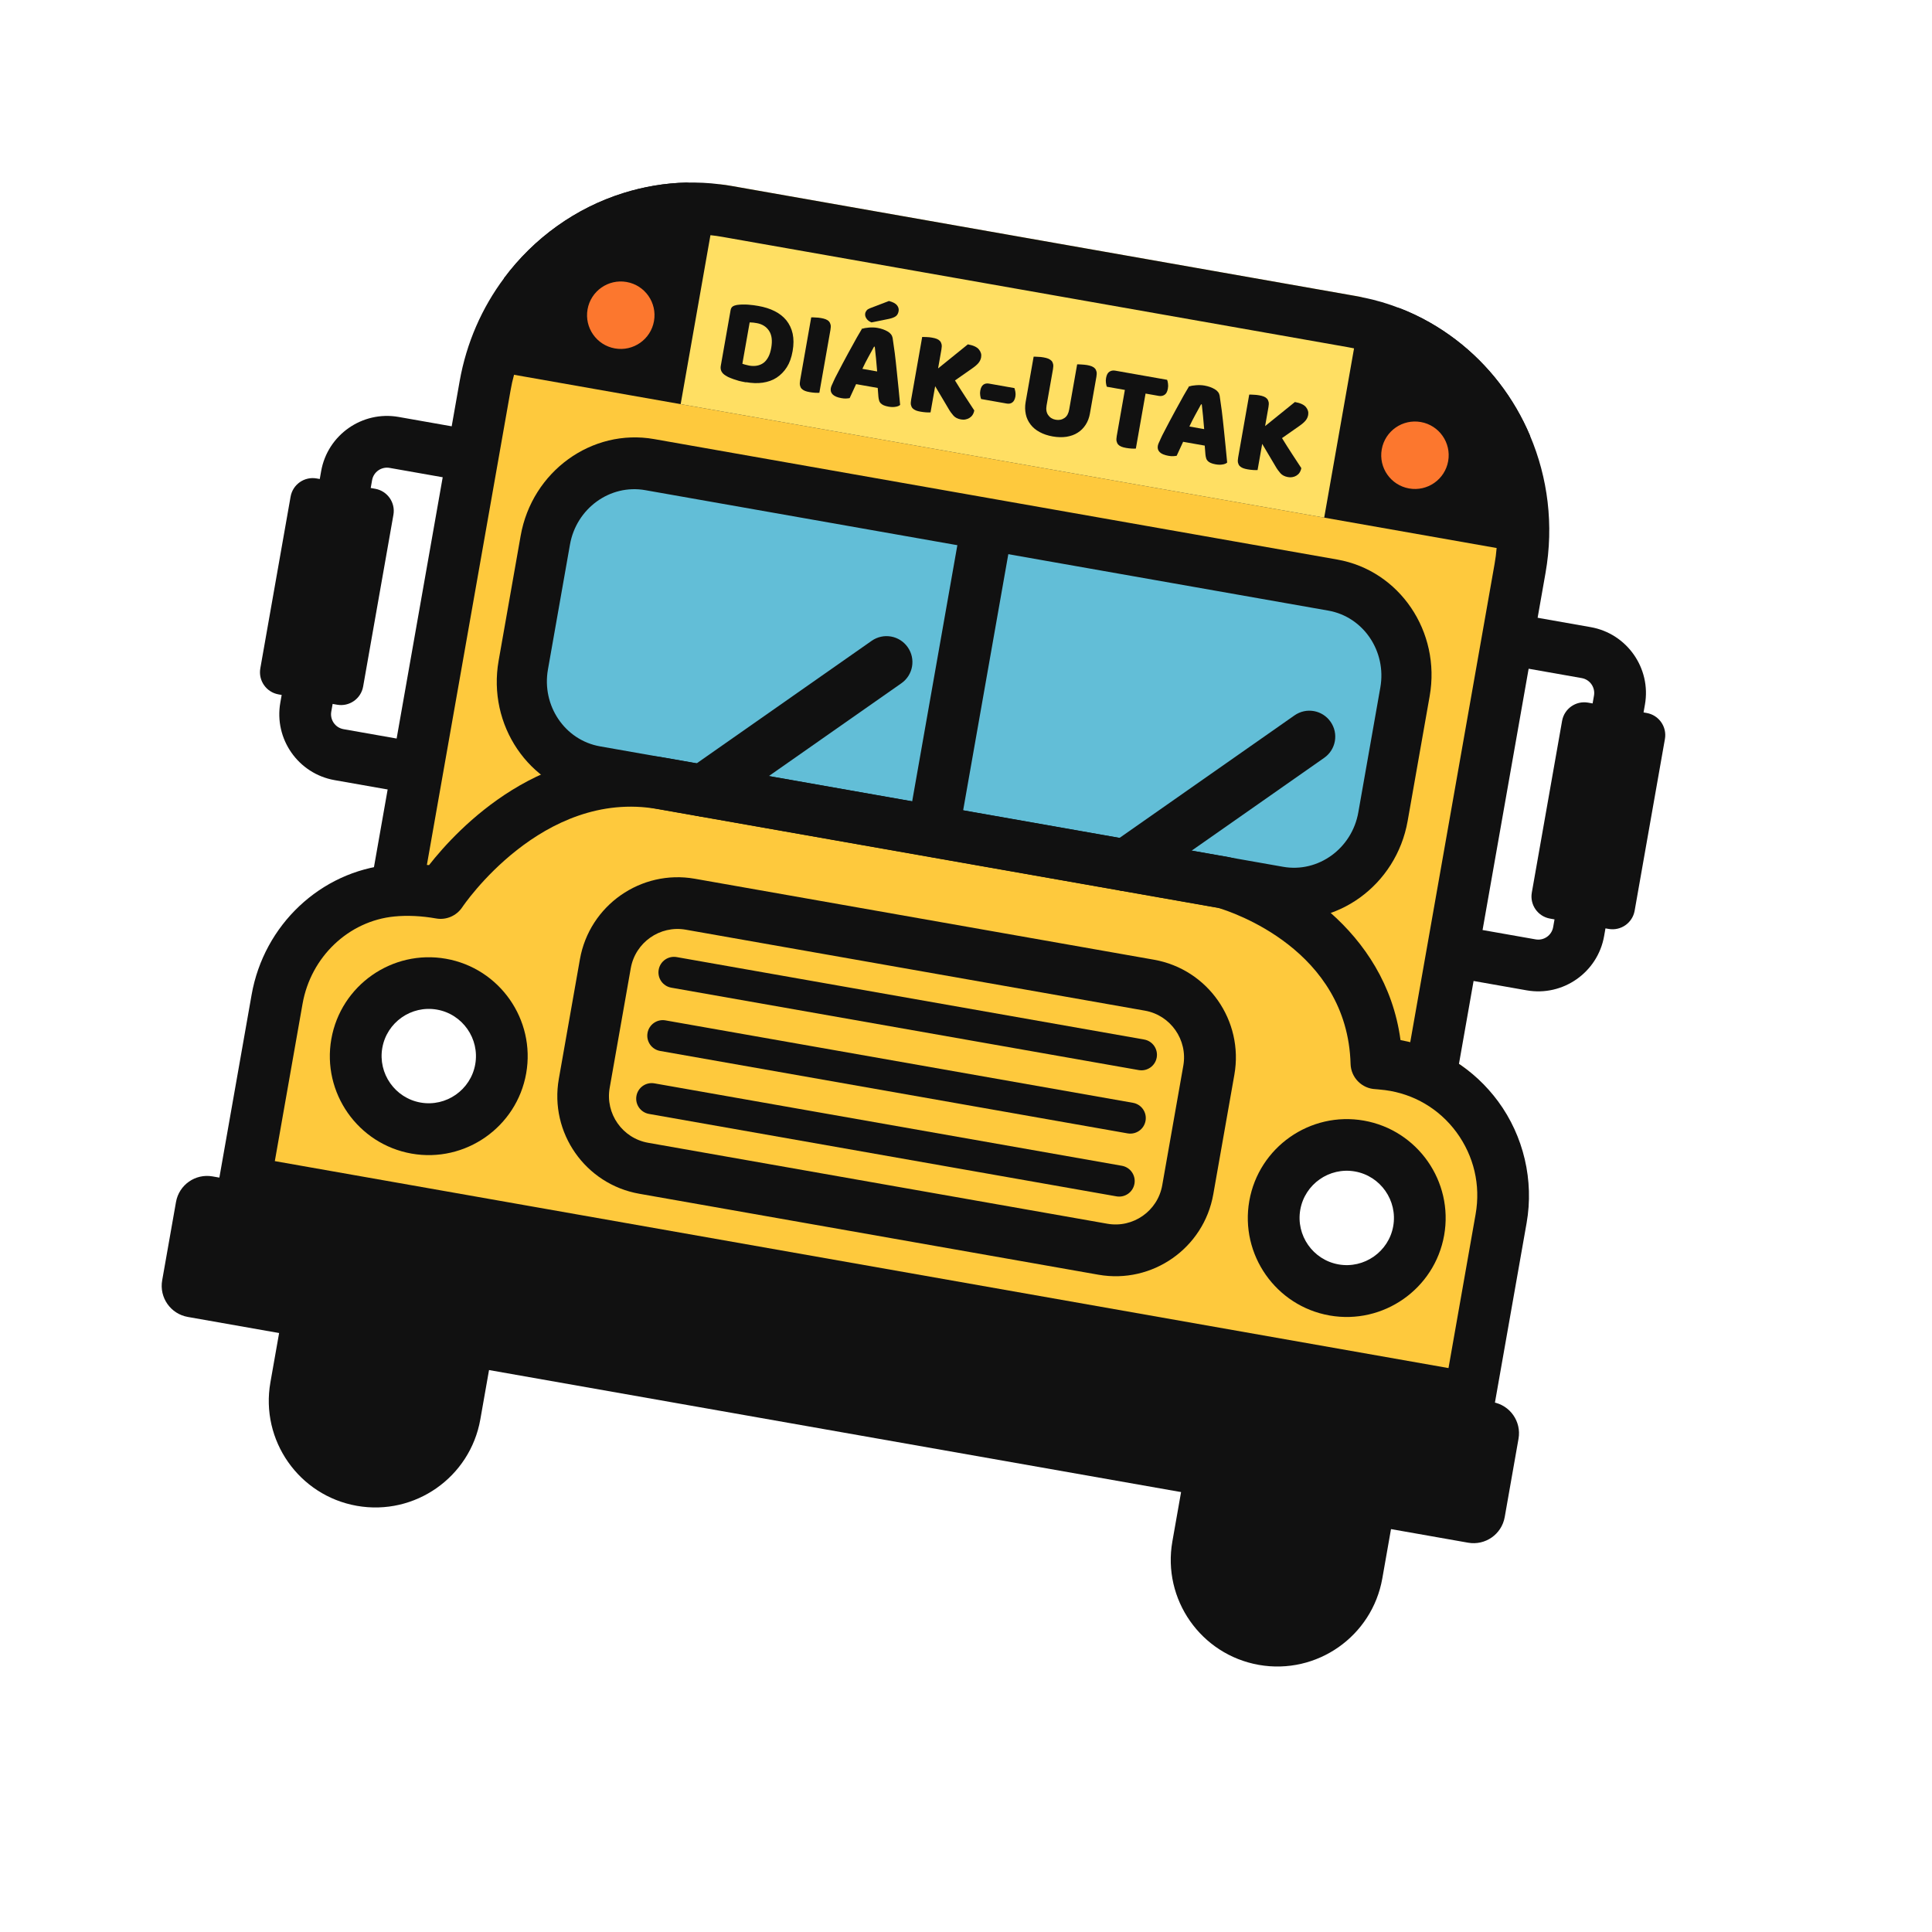 <svg width="134" height="134" viewBox="0 0 134 134" fill="none" xmlns="http://www.w3.org/2000/svg">
<g filter="url(#filter0_d_353_454)">
<path d="M86.055 122.539C79.403 121.366 74.594 115.825 74.061 109.383L39.257 103.246C36.553 109.117 30.146 112.68 23.487 111.506C16.829 110.332 12.027 104.792 11.494 98.35C6.557 97.334 3.284 92.545 4.164 87.555L5.122 82.119C5.563 79.617 6.968 77.518 8.888 76.137L10.369 67.74C11.044 63.909 12.932 60.474 15.61 57.856C13.915 56.143 12.76 53.928 12.347 51.516C11.122 49.704 10.569 47.427 10.977 45.109L13.078 33.199C13.488 30.874 14.785 28.931 16.556 27.647C18.445 24.336 21.856 22.102 25.682 21.728C26.495 19.306 27.685 17.023 29.201 14.995C32.163 11.013 36.38 8.011 41.07 6.542C43.153 5.889 45.316 5.527 47.466 5.483C48.585 5.462 49.669 5.515 50.695 5.645C51.096 5.686 51.516 5.745 51.968 5.825L95.338 13.473C95.515 13.504 95.783 13.551 96.105 13.63C97.3 13.877 98.478 14.223 99.692 14.692C101.705 15.47 103.607 16.548 105.348 17.876C108.578 20.347 111.128 23.654 112.721 27.433C114.059 30.591 114.7 33.984 114.608 37.4C118.068 39.06 120.517 42.327 121.159 46.084C122.384 47.896 122.938 50.173 122.529 52.491L120.429 64.401C120.019 66.726 118.721 68.669 116.95 69.953C115.674 72.191 113.704 73.936 111.376 74.946C113.038 78.373 113.604 82.277 112.936 86.066L111.374 94.922C112.36 96.728 112.758 98.854 112.376 101.016L111.418 106.452C110.597 111.11 106.446 114.357 101.848 114.188C99.171 120.107 92.728 123.708 86.042 122.529L86.055 122.539Z" fill="white"/>
</g>
<path d="M101.065 73.712L101.613 70.609L101.478 70.585L106.714 40.892L106.848 40.916L107.018 39.955C107.202 38.908 107.277 37.865 107.262 36.835L33.188 23.773C32.828 24.738 32.55 25.738 32.364 26.791L31.821 29.873L31.75 29.86L27.348 54.825L27.419 54.837L26.477 60.181C22.235 61.051 18.848 64.513 18.067 68.938L15.939 81.01L103.626 96.472L105.713 84.633C106.228 81.713 105.521 78.659 103.755 76.271C102.997 75.24 102.083 74.387 101.061 73.697L101.065 73.712Z" fill="#FEC93D"/>
<path d="M106.123 30.228L104.722 38.172L33.835 25.673L34.961 19.291C37.042 16.495 39.945 14.419 43.223 13.394C44.635 12.951 46.116 12.694 47.63 12.662L97.107 21.387C98.519 21.934 99.823 22.682 100.998 23.581C103.252 25.305 105.018 27.606 106.123 30.228Z" fill="#111111"/>
<path d="M94.536 20.635L91.844 35.902L47.209 28.032L49.898 12.778C50.177 12.806 50.454 12.848 50.737 12.897L94.107 20.545C94.256 20.571 94.397 20.596 94.536 20.635Z" fill="#FFDF63"/>
<path d="M94.201 41.426L43.006 32.399C41.144 32.071 39.368 33.314 39.04 35.176L36.728 48.287C36.4 50.149 37.643 51.925 39.505 52.253L90.7 61.28C92.562 61.609 94.337 60.365 94.666 58.503L96.978 45.392C97.306 43.53 96.062 41.754 94.201 41.426Z" fill="#62BED7"/>
<path d="M28.906 77.976C31.397 78.416 33.772 76.753 34.211 74.262C34.65 71.772 32.987 69.397 30.497 68.957C28.006 68.518 25.631 70.181 25.192 72.672C24.753 75.162 26.416 77.537 28.906 77.976Z" fill="white"/>
<path d="M92.577 89.203C95.068 89.642 97.443 87.979 97.882 85.489C98.321 82.998 96.658 80.623 94.167 80.184C91.677 79.745 89.302 81.408 88.863 83.899C88.424 86.389 90.087 88.764 92.577 89.203Z" fill="white"/>
<path d="M103.546 97.252L14.742 81.593C13.552 81.383 12.416 82.178 12.207 83.369L11.248 88.804C11.038 89.995 11.833 91.13 13.024 91.34L101.828 106.999C103.018 107.208 104.154 106.413 104.364 105.223L105.322 99.787C105.532 98.597 104.737 97.462 103.546 97.252Z" fill="#111111"/>
<path d="M19.593 91.128L34.153 93.695L33.315 98.445C32.607 102.46 28.773 105.151 24.752 104.442C20.737 103.734 18.046 99.9 18.755 95.878L19.593 91.128Z" fill="#111111"/>
<path d="M82.152 102.159L96.712 104.727L95.875 109.476C95.167 113.491 91.333 116.182 87.311 115.473C83.296 114.765 80.605 110.931 81.314 106.909L82.152 102.159Z" fill="#111111"/>
<path d="M101.608 98.732L16.671 83.756C15.695 83.584 15.043 82.652 15.215 81.677L17.452 68.99C18.306 64.148 22.238 60.447 27.013 59.984C27.895 59.899 28.812 59.908 29.758 60.002C31.714 57.504 37.702 51.068 46.234 52.573L85.214 59.446C85.271 59.456 85.32 59.465 85.376 59.482C89.137 60.509 96.099 64.426 97.137 72.138C99.854 72.639 102.243 74.138 103.908 76.392C105.683 78.804 106.402 81.883 105.882 84.83L103.688 97.27C103.516 98.245 102.585 98.897 101.61 98.725L101.608 98.732ZM19.061 80.533L100.465 94.887L102.346 84.214C102.703 82.192 102.227 80.177 101.017 78.528C99.817 76.903 98.06 75.871 96.073 75.609C95.688 75.562 95.442 75.548 95.407 75.542C94.466 75.507 93.704 74.746 93.674 73.801C93.457 65.855 85.405 63.24 84.498 62.971L45.609 56.114C37.601 54.702 32.113 62.844 32.063 62.922C31.667 63.516 30.956 63.828 30.256 63.704C29.238 63.525 28.263 63.477 27.358 63.565C24.185 63.873 21.56 66.362 20.985 69.62L19.06 80.54L19.061 80.533Z" fill="#111111"/>
<path d="M88.368 63.646L40.99 55.292C36.671 54.53 33.798 50.285 34.584 45.825L36.112 37.159C36.898 32.699 41.051 29.693 45.369 30.454L92.754 38.81C97.073 39.571 99.946 43.816 99.16 48.276L97.632 56.942C96.845 61.402 92.693 64.409 88.375 63.647L88.368 63.646ZM44.745 33.995C42.313 33.567 39.974 35.261 39.532 37.77L38.004 46.435C37.561 48.944 39.18 51.336 41.612 51.765L88.996 60.12C91.428 60.549 93.767 58.855 94.21 56.346L95.738 47.68C96.18 45.171 94.561 42.779 92.13 42.351L44.745 33.995Z" fill="#111111"/>
<path d="M70.246 36.67L66.712 36.047L62.956 57.343L66.491 57.967L70.246 36.67Z" fill="#111111"/>
<path d="M77.764 61.776C77.312 61.697 76.89 61.447 76.604 61.04C76.034 60.225 76.231 59.108 77.046 58.538L89.783 49.619C90.598 49.048 91.715 49.245 92.285 50.06C92.856 50.875 92.659 51.991 91.844 52.562L79.106 61.481C78.699 61.766 78.217 61.856 77.764 61.776Z" fill="#111111"/>
<path d="M48.437 56.605C47.985 56.525 47.562 56.276 47.277 55.869C46.707 55.054 46.904 53.937 47.718 53.367L60.456 44.447C61.271 43.877 62.388 44.074 62.958 44.889C63.529 45.703 63.332 46.82 62.517 47.391L49.779 56.31C49.372 56.595 48.89 56.685 48.437 56.605Z" fill="#111111"/>
<path d="M107.195 39.738L101.006 74.838L97.472 74.215L103.661 39.115C103.725 38.747 103.776 38.377 103.804 38.011C104.414 31.493 100.173 25.498 93.915 24.162C93.775 24.13 93.627 24.104 93.485 24.079L50.115 16.431C49.833 16.381 49.556 16.34 49.276 16.312C43.08 15.657 37.279 19.794 35.653 25.994C35.554 26.348 35.475 26.713 35.411 27.081L29.243 62.061L25.709 61.438L31.877 26.457C32.352 23.765 33.436 21.332 34.962 19.291C37.044 16.495 39.946 14.42 43.224 13.394C44.636 12.951 46.117 12.694 47.631 12.663C48.377 12.649 49.137 12.68 49.899 12.778C50.179 12.806 50.456 12.847 50.738 12.897L94.108 20.544C94.257 20.571 94.398 20.596 94.537 20.635C95.432 20.807 96.283 21.066 97.108 21.387C98.52 21.935 99.824 22.682 100.999 23.581C103.253 25.305 105.019 27.606 106.124 30.228C107.349 33.119 107.783 36.402 107.195 39.738Z" fill="#111111"/>
<path d="M28.652 55.069L23.203 54.108C20.687 53.665 18.998 51.254 19.442 48.737L22.274 32.679C22.717 30.162 25.129 28.474 27.645 28.918L33.094 29.879L32.471 33.413L27.022 32.452C26.456 32.352 25.909 32.729 25.808 33.302L22.976 49.361C22.877 49.926 23.254 50.474 23.826 50.574L29.276 51.535L28.652 55.069Z" fill="#111111"/>
<path d="M26.023 33.901L21.959 33.184C21.112 33.035 20.304 33.6 20.155 34.448L18.055 46.357C17.906 47.205 18.471 48.012 19.318 48.162L23.383 48.878C24.23 49.028 25.037 48.462 25.187 47.615L27.287 35.705C27.436 34.858 26.87 34.05 26.023 33.901Z" fill="#111111"/>
<path d="M105.887 68.688L100.438 67.727L101.061 64.193L106.51 65.154C107.076 65.254 107.623 64.877 107.724 64.304L110.556 48.245C110.656 47.68 110.278 47.132 109.706 47.031L104.256 46.07L104.88 42.536L110.329 43.497C112.845 43.941 114.534 46.352 114.09 48.868L111.258 64.927C110.815 67.444 108.404 69.132 105.887 68.688Z" fill="#111111"/>
<path d="M107.507 63.712L111.571 64.428C112.418 64.578 113.226 64.012 113.376 63.165L115.476 51.255C115.625 50.408 115.059 49.6 114.212 49.451L110.148 48.734C109.301 48.585 108.493 49.151 108.344 49.998L106.244 61.908C106.095 62.755 106.66 63.562 107.507 63.712Z" fill="#111111"/>
<path d="M28.547 80.012C24.822 79.355 22.324 75.788 22.981 72.064C23.638 68.339 27.205 65.841 30.93 66.498C34.655 67.155 37.152 70.722 36.495 74.447C35.839 78.171 32.272 80.669 28.547 80.012ZM30.308 70.025C28.527 69.711 26.829 70.906 26.516 72.68C26.204 74.454 27.397 76.158 29.171 76.471C30.945 76.784 32.65 75.59 32.962 73.816C33.275 72.042 32.082 70.338 30.308 70.025Z" fill="#111111"/>
<path d="M92.216 91.239C88.491 90.582 85.993 87.015 86.65 83.29C87.307 79.565 90.874 77.067 94.599 77.724C98.324 78.381 100.821 81.948 100.164 85.673C99.507 89.398 95.941 91.895 92.216 91.239ZM93.977 81.251C92.196 80.937 90.498 82.132 90.185 83.906C89.873 85.68 91.066 87.385 92.84 87.697C94.614 88.01 96.319 86.817 96.632 85.043C96.944 83.269 95.751 81.564 93.977 81.251Z" fill="#111111"/>
<path d="M76.186 88.412L44.337 82.796C40.598 82.137 38.101 78.563 38.759 74.831L40.222 66.533C40.882 62.794 44.457 60.29 48.189 60.948L80.038 66.564C83.777 67.224 86.273 70.797 85.614 74.537L84.151 82.835C83.492 86.573 79.918 89.07 76.186 88.412ZM47.559 64.481C45.77 64.166 44.065 65.366 43.749 67.155L42.286 75.453C41.971 77.241 43.172 78.947 44.953 79.261L76.802 84.876C78.59 85.192 80.296 83.991 80.61 82.21L82.073 73.912C82.388 72.124 81.189 70.411 79.408 70.097L47.559 64.481Z" fill="#111111"/>
<path d="M78.981 74.219L46.559 68.503C45.972 68.399 45.582 67.842 45.686 67.255C45.789 66.669 46.346 66.279 46.933 66.382L79.355 72.099C79.941 72.203 80.331 72.76 80.228 73.346C80.124 73.933 79.567 74.323 78.981 74.219Z" fill="#111111"/>
<path d="M78.206 78.609L45.785 72.892C45.198 72.789 44.808 72.232 44.911 71.645C45.015 71.058 45.572 70.668 46.159 70.772L78.58 76.489C79.167 76.592 79.557 77.149 79.453 77.736C79.35 78.322 78.793 78.712 78.206 78.609Z" fill="#111111"/>
<path d="M77.437 82.977L45.015 77.26C44.428 77.157 44.038 76.6 44.142 76.013C44.245 75.426 44.802 75.036 45.389 75.14L77.811 80.856C78.397 80.96 78.787 81.517 78.684 82.103C78.58 82.69 78.023 83.08 77.437 82.977Z" fill="#111111"/>
<path d="M42.65 24.166C43.922 24.391 45.136 23.541 45.36 22.268C45.584 20.996 44.735 19.782 43.462 19.558C42.19 19.334 40.976 20.183 40.752 21.456C40.527 22.728 41.377 23.942 42.65 24.166Z" fill="#FC772E"/>
<path d="M97.733 33.879C99.005 34.104 100.219 33.254 100.443 31.981C100.667 30.709 99.818 29.495 98.545 29.271C97.272 29.046 96.059 29.896 95.835 31.169C95.61 32.441 96.46 33.655 97.733 33.879Z" fill="#FC772E"/>
<path d="M51.75 26.522C51.658 26.506 51.545 26.486 51.426 26.457C51.306 26.436 51.181 26.4 51.058 26.356C50.933 26.32 50.803 26.275 50.68 26.224C50.557 26.18 50.443 26.124 50.339 26.054C50.054 25.888 49.942 25.657 49.992 25.374L50.672 21.515C50.693 21.401 50.737 21.315 50.812 21.262C50.887 21.21 50.98 21.175 51.101 21.153C51.348 21.116 51.611 21.112 51.877 21.129C52.144 21.147 52.385 21.183 52.59 21.219C53.022 21.295 53.402 21.413 53.729 21.58C54.064 21.748 54.332 21.963 54.542 22.219C54.751 22.482 54.9 22.792 54.977 23.141C55.053 23.497 55.055 23.898 54.975 24.35C54.895 24.803 54.766 25.166 54.574 25.468C54.383 25.769 54.143 26.011 53.863 26.195C53.583 26.379 53.257 26.489 52.898 26.542C52.539 26.595 52.148 26.578 51.738 26.505L51.75 26.522ZM51.497 25.231C51.558 25.256 51.627 25.276 51.718 25.299C51.809 25.322 51.885 25.343 51.963 25.357C52.154 25.39 52.328 25.392 52.494 25.363C52.659 25.334 52.808 25.273 52.941 25.18C53.075 25.087 53.187 24.946 53.283 24.773C53.379 24.601 53.446 24.387 53.492 24.125C53.579 23.63 53.532 23.236 53.342 22.947C53.153 22.659 52.871 22.478 52.483 22.41C52.405 22.396 52.327 22.382 52.248 22.375C52.169 22.369 52.083 22.361 51.996 22.36L51.488 25.237L51.497 25.231Z" fill="#111111"/>
<path d="M56.829 27.242C56.763 27.245 56.667 27.25 56.538 27.242C56.408 27.234 56.279 27.218 56.152 27.196C56.025 27.173 55.913 27.146 55.825 27.109C55.73 27.07 55.658 27.021 55.596 26.959C55.541 26.899 55.504 26.819 55.484 26.728C55.464 26.637 55.471 26.515 55.496 26.373L56.265 22.012C56.331 22.009 56.425 22.011 56.562 22.021C56.7 22.023 56.828 22.039 56.949 22.06C57.069 22.081 57.188 22.109 57.276 22.147C57.371 22.185 57.443 22.234 57.497 22.295C57.552 22.356 57.589 22.435 57.61 22.526C57.63 22.617 57.623 22.74 57.598 22.881L56.829 27.242Z" fill="#111111"/>
<path d="M59.822 22.8C59.924 22.76 60.074 22.735 60.274 22.719C60.473 22.703 60.669 22.709 60.86 22.742C61.136 22.791 61.369 22.876 61.567 22.991C61.765 23.106 61.877 23.257 61.911 23.438C61.959 23.745 62.006 24.096 62.06 24.492C62.106 24.893 62.158 25.303 62.198 25.733C62.24 26.156 62.282 26.579 62.327 26.988C62.37 27.403 62.401 27.766 62.432 28.085C62.355 28.151 62.245 28.198 62.103 28.216C61.96 28.242 61.801 28.236 61.617 28.203C61.483 28.18 61.379 28.147 61.291 28.11C61.203 28.072 61.139 28.024 61.082 27.971C61.033 27.918 60.994 27.853 60.972 27.769C60.951 27.685 60.929 27.601 60.924 27.506L60.877 26.907L59.378 26.643C59.307 26.798 59.233 26.967 59.154 27.128C59.075 27.289 59.008 27.459 58.93 27.613C58.847 27.628 58.766 27.635 58.67 27.64C58.582 27.646 58.474 27.635 58.354 27.613C58.071 27.564 57.875 27.478 57.757 27.363C57.639 27.247 57.592 27.1 57.623 26.924C57.637 26.846 57.665 26.77 57.7 26.697C57.734 26.622 57.779 26.535 57.819 26.433C57.88 26.291 57.969 26.117 58.079 25.911C58.188 25.704 58.308 25.477 58.431 25.237C58.56 24.997 58.691 24.751 58.832 24.491C58.971 24.239 59.108 24 59.228 23.774C59.348 23.547 59.463 23.349 59.568 23.171C59.672 22.992 59.746 22.86 59.806 22.768L59.822 22.8ZM61.669 20.881C61.934 20.95 62.114 21.047 62.215 21.174C62.317 21.301 62.351 21.439 62.326 21.58C62.297 21.742 62.232 21.862 62.124 21.938C62.016 22.014 61.86 22.073 61.655 22.117L60.446 22.363C60.29 22.299 60.174 22.213 60.099 22.098C60.018 21.982 59.988 21.86 60.009 21.74C60.023 21.662 60.057 21.595 60.113 21.525C60.168 21.462 60.241 21.416 60.335 21.382L61.679 20.868L61.669 20.881ZM60.624 24.042C60.505 24.261 60.375 24.501 60.226 24.766C60.078 25.031 59.942 25.306 59.813 25.582L60.838 25.763C60.812 25.453 60.786 25.149 60.758 24.852C60.73 24.556 60.697 24.288 60.673 24.05L60.624 24.042Z" fill="#111111"/>
<path d="M64.862 26.779L64.54 28.602C64.474 28.605 64.379 28.61 64.242 28.601C64.105 28.591 63.977 28.576 63.849 28.553C63.722 28.531 63.61 28.504 63.522 28.467C63.427 28.428 63.355 28.379 63.294 28.317C63.239 28.256 63.202 28.177 63.181 28.086C63.161 27.995 63.168 27.872 63.193 27.731L63.962 23.37C64.028 23.367 64.122 23.369 64.259 23.378C64.397 23.381 64.526 23.396 64.646 23.418C64.766 23.439 64.885 23.467 64.973 23.504C65.068 23.543 65.14 23.592 65.195 23.653C65.249 23.713 65.287 23.793 65.307 23.884C65.327 23.975 65.32 24.098 65.295 24.239L65.064 25.554L67.129 23.884C67.503 23.951 67.76 24.069 67.897 24.239C68.035 24.409 68.084 24.585 68.049 24.783C68.024 24.924 67.965 25.052 67.872 25.167C67.779 25.282 67.641 25.403 67.45 25.537L66.236 26.387C66.343 26.566 66.464 26.748 66.582 26.944C66.702 27.132 66.822 27.321 66.943 27.503C67.064 27.684 67.172 27.857 67.287 28.03C67.396 28.195 67.494 28.343 67.574 28.467C67.553 28.587 67.513 28.689 67.453 28.781C67.394 28.872 67.316 28.939 67.234 28.99C67.152 29.041 67.059 29.076 66.954 29.094C66.856 29.113 66.754 29.109 66.648 29.091C66.422 29.051 66.248 28.962 66.127 28.824C66.005 28.686 65.888 28.527 65.788 28.349L64.861 26.786L64.862 26.779Z" fill="#111111"/>
<path d="M68.049 27.676C68.017 27.605 68.003 27.522 67.985 27.417C67.967 27.312 67.972 27.203 67.99 27.097C68.026 26.892 68.102 26.753 68.21 26.677C68.318 26.601 68.446 26.58 68.594 26.606L70.361 26.918C70.385 26.988 70.4 27.07 70.425 27.177C70.443 27.282 70.445 27.392 70.427 27.498C70.391 27.703 70.315 27.842 70.207 27.918C70.099 27.994 69.971 28.015 69.823 27.989L68.056 27.677L68.049 27.676Z" fill="#111111"/>
<path d="M75.596 28.679C75.543 28.976 75.446 29.235 75.297 29.464C75.147 29.693 74.969 29.873 74.74 30.015C74.519 30.158 74.263 30.244 73.97 30.294C73.678 30.337 73.358 30.332 73.012 30.271C72.665 30.21 72.363 30.106 72.104 29.965C71.844 29.825 71.635 29.649 71.475 29.439C71.315 29.229 71.203 28.997 71.148 28.733C71.092 28.468 71.083 28.189 71.135 27.892L71.691 24.74C71.75 24.736 71.852 24.739 71.989 24.749C72.127 24.751 72.255 24.766 72.375 24.788C72.495 24.809 72.614 24.837 72.703 24.874C72.791 24.912 72.869 24.962 72.931 25.024C72.986 25.085 73.023 25.164 73.043 25.255C73.064 25.346 73.057 25.469 73.032 25.61L72.588 28.127C72.542 28.388 72.575 28.613 72.698 28.787C72.82 28.962 72.99 29.072 73.223 29.113C73.457 29.154 73.661 29.11 73.836 28.988C74.01 28.866 74.11 28.672 74.157 28.403L74.709 25.272C74.775 25.269 74.87 25.271 75.007 25.281C75.144 25.29 75.273 25.299 75.393 25.32C75.513 25.341 75.632 25.369 75.721 25.407C75.816 25.445 75.887 25.494 75.942 25.555C75.997 25.616 76.034 25.695 76.055 25.786C76.075 25.877 76.068 26 76.043 26.141L75.594 28.686L75.596 28.679Z" fill="#111111"/>
<path d="M76.768 26.823C76.737 26.752 76.723 26.669 76.706 26.557C76.689 26.445 76.694 26.336 76.715 26.216C76.752 26.004 76.829 25.857 76.945 25.783C77.06 25.708 77.189 25.68 77.344 25.707L80.949 26.343C80.973 26.413 81.002 26.498 81.011 26.609C81.028 26.721 81.023 26.83 81.002 26.95C80.965 27.162 80.888 27.309 80.773 27.383C80.657 27.458 80.529 27.486 80.373 27.459L79.454 27.297L78.781 31.113C78.715 31.116 78.62 31.121 78.49 31.113C78.36 31.105 78.232 31.089 78.104 31.067C77.977 31.044 77.865 31.017 77.777 30.98C77.682 30.942 77.61 30.892 77.555 30.832C77.501 30.771 77.464 30.692 77.443 30.601C77.423 30.509 77.43 30.387 77.455 30.245L78.019 27.044L76.782 26.826L76.768 26.823Z" fill="#111111"/>
<path d="M82.504 26.8C82.605 26.759 82.755 26.735 82.955 26.719C83.155 26.703 83.35 26.709 83.541 26.742C83.817 26.791 84.05 26.876 84.248 26.991C84.446 27.106 84.558 27.257 84.592 27.438C84.64 27.745 84.687 28.096 84.741 28.491C84.787 28.893 84.839 29.303 84.88 29.733C84.922 30.156 84.964 30.579 85.008 30.987C85.052 31.403 85.082 31.766 85.114 32.084C85.036 32.151 84.926 32.197 84.784 32.216C84.641 32.242 84.482 32.236 84.298 32.203C84.164 32.179 84.061 32.147 83.972 32.109C83.884 32.072 83.82 32.024 83.764 31.97C83.715 31.918 83.675 31.853 83.653 31.769C83.632 31.685 83.61 31.601 83.605 31.505L83.558 30.907L82.059 30.642C81.988 30.797 81.915 30.967 81.835 31.128C81.756 31.288 81.689 31.459 81.611 31.613C81.528 31.627 81.447 31.635 81.351 31.64C81.263 31.646 81.156 31.634 81.035 31.613C80.753 31.563 80.556 31.478 80.438 31.362C80.32 31.247 80.273 31.1 80.304 30.923C80.318 30.845 80.346 30.77 80.381 30.696C80.416 30.622 80.46 30.535 80.5 30.433C80.562 30.291 80.65 30.117 80.76 29.91C80.869 29.704 80.989 29.477 81.112 29.236C81.242 28.997 81.373 28.75 81.513 28.491C81.652 28.238 81.789 28 81.909 27.773C82.029 27.547 82.144 27.349 82.249 27.17C82.353 26.992 82.427 26.859 82.487 26.768L82.504 26.8ZM83.305 28.041C83.186 28.261 83.056 28.5 82.907 28.766C82.759 29.031 82.623 29.306 82.494 29.582L83.519 29.763C83.493 29.452 83.467 29.149 83.439 28.852C83.411 28.556 83.378 28.288 83.354 28.05L83.305 28.041Z" fill="#111111"/>
<path d="M87.545 30.778L87.223 32.602C87.157 32.605 87.061 32.61 86.925 32.6C86.788 32.591 86.659 32.575 86.532 32.553C86.405 32.53 86.293 32.503 86.205 32.466C86.11 32.427 86.038 32.378 85.976 32.316C85.921 32.256 85.884 32.176 85.864 32.085C85.844 31.994 85.851 31.871 85.876 31.73L86.644 27.369C86.711 27.366 86.805 27.368 86.942 27.378C87.08 27.38 87.208 27.396 87.328 27.417C87.449 27.438 87.567 27.466 87.656 27.504C87.751 27.542 87.822 27.591 87.877 27.652C87.932 27.713 87.969 27.792 87.99 27.883C88.01 27.974 88.003 28.097 87.978 28.238L87.746 29.553L89.811 27.884C90.186 27.95 90.442 28.068 90.58 28.238C90.717 28.408 90.766 28.584 90.732 28.782C90.707 28.923 90.648 29.052 90.555 29.166C90.461 29.281 90.323 29.402 90.132 29.536L88.918 30.386C89.025 30.566 89.146 30.747 89.265 30.943C89.385 31.132 89.504 31.32 89.625 31.502C89.746 31.684 89.854 31.856 89.97 32.029C90.079 32.194 90.177 32.343 90.257 32.466C90.236 32.586 90.196 32.689 90.136 32.78C90.076 32.872 89.999 32.938 89.917 32.989C89.835 33.04 89.742 33.075 89.636 33.093C89.538 33.112 89.437 33.109 89.331 33.09C89.105 33.05 88.931 32.961 88.809 32.823C88.688 32.685 88.57 32.526 88.47 32.348L87.543 30.785L87.545 30.778Z" fill="#111111"/>
<defs>
<filter id="filter0_d_353_454" x="4.02" y="5.479" width="129.642" height="128.273" filterUnits="userSpaceOnUse" color-interpolation-filters="sRGB">
<feFlood flood-opacity="0" result="BackgroundImageFix"/>
<feColorMatrix in="SourceAlpha" type="matrix" values="0 0 0 0 0 0 0 0 0 0 0 0 0 0 0 0 0 0 127 0" result="hardAlpha"/>
<feOffset dx="6" dy="6"/>
<feGaussianBlur stdDeviation="2.5"/>
<feComposite in2="hardAlpha" operator="out"/>
<feColorMatrix type="matrix" values="0 0 0 0 0 0 0 0 0 0 0 0 0 0 0 0 0 0 0.1 0"/>
<feBlend mode="normal" in2="BackgroundImageFix" result="effect1_dropShadow_353_454"/>
<feBlend mode="normal" in="SourceGraphic" in2="effect1_dropShadow_353_454" result="shape"/>
</filter>
</defs>
</svg>
